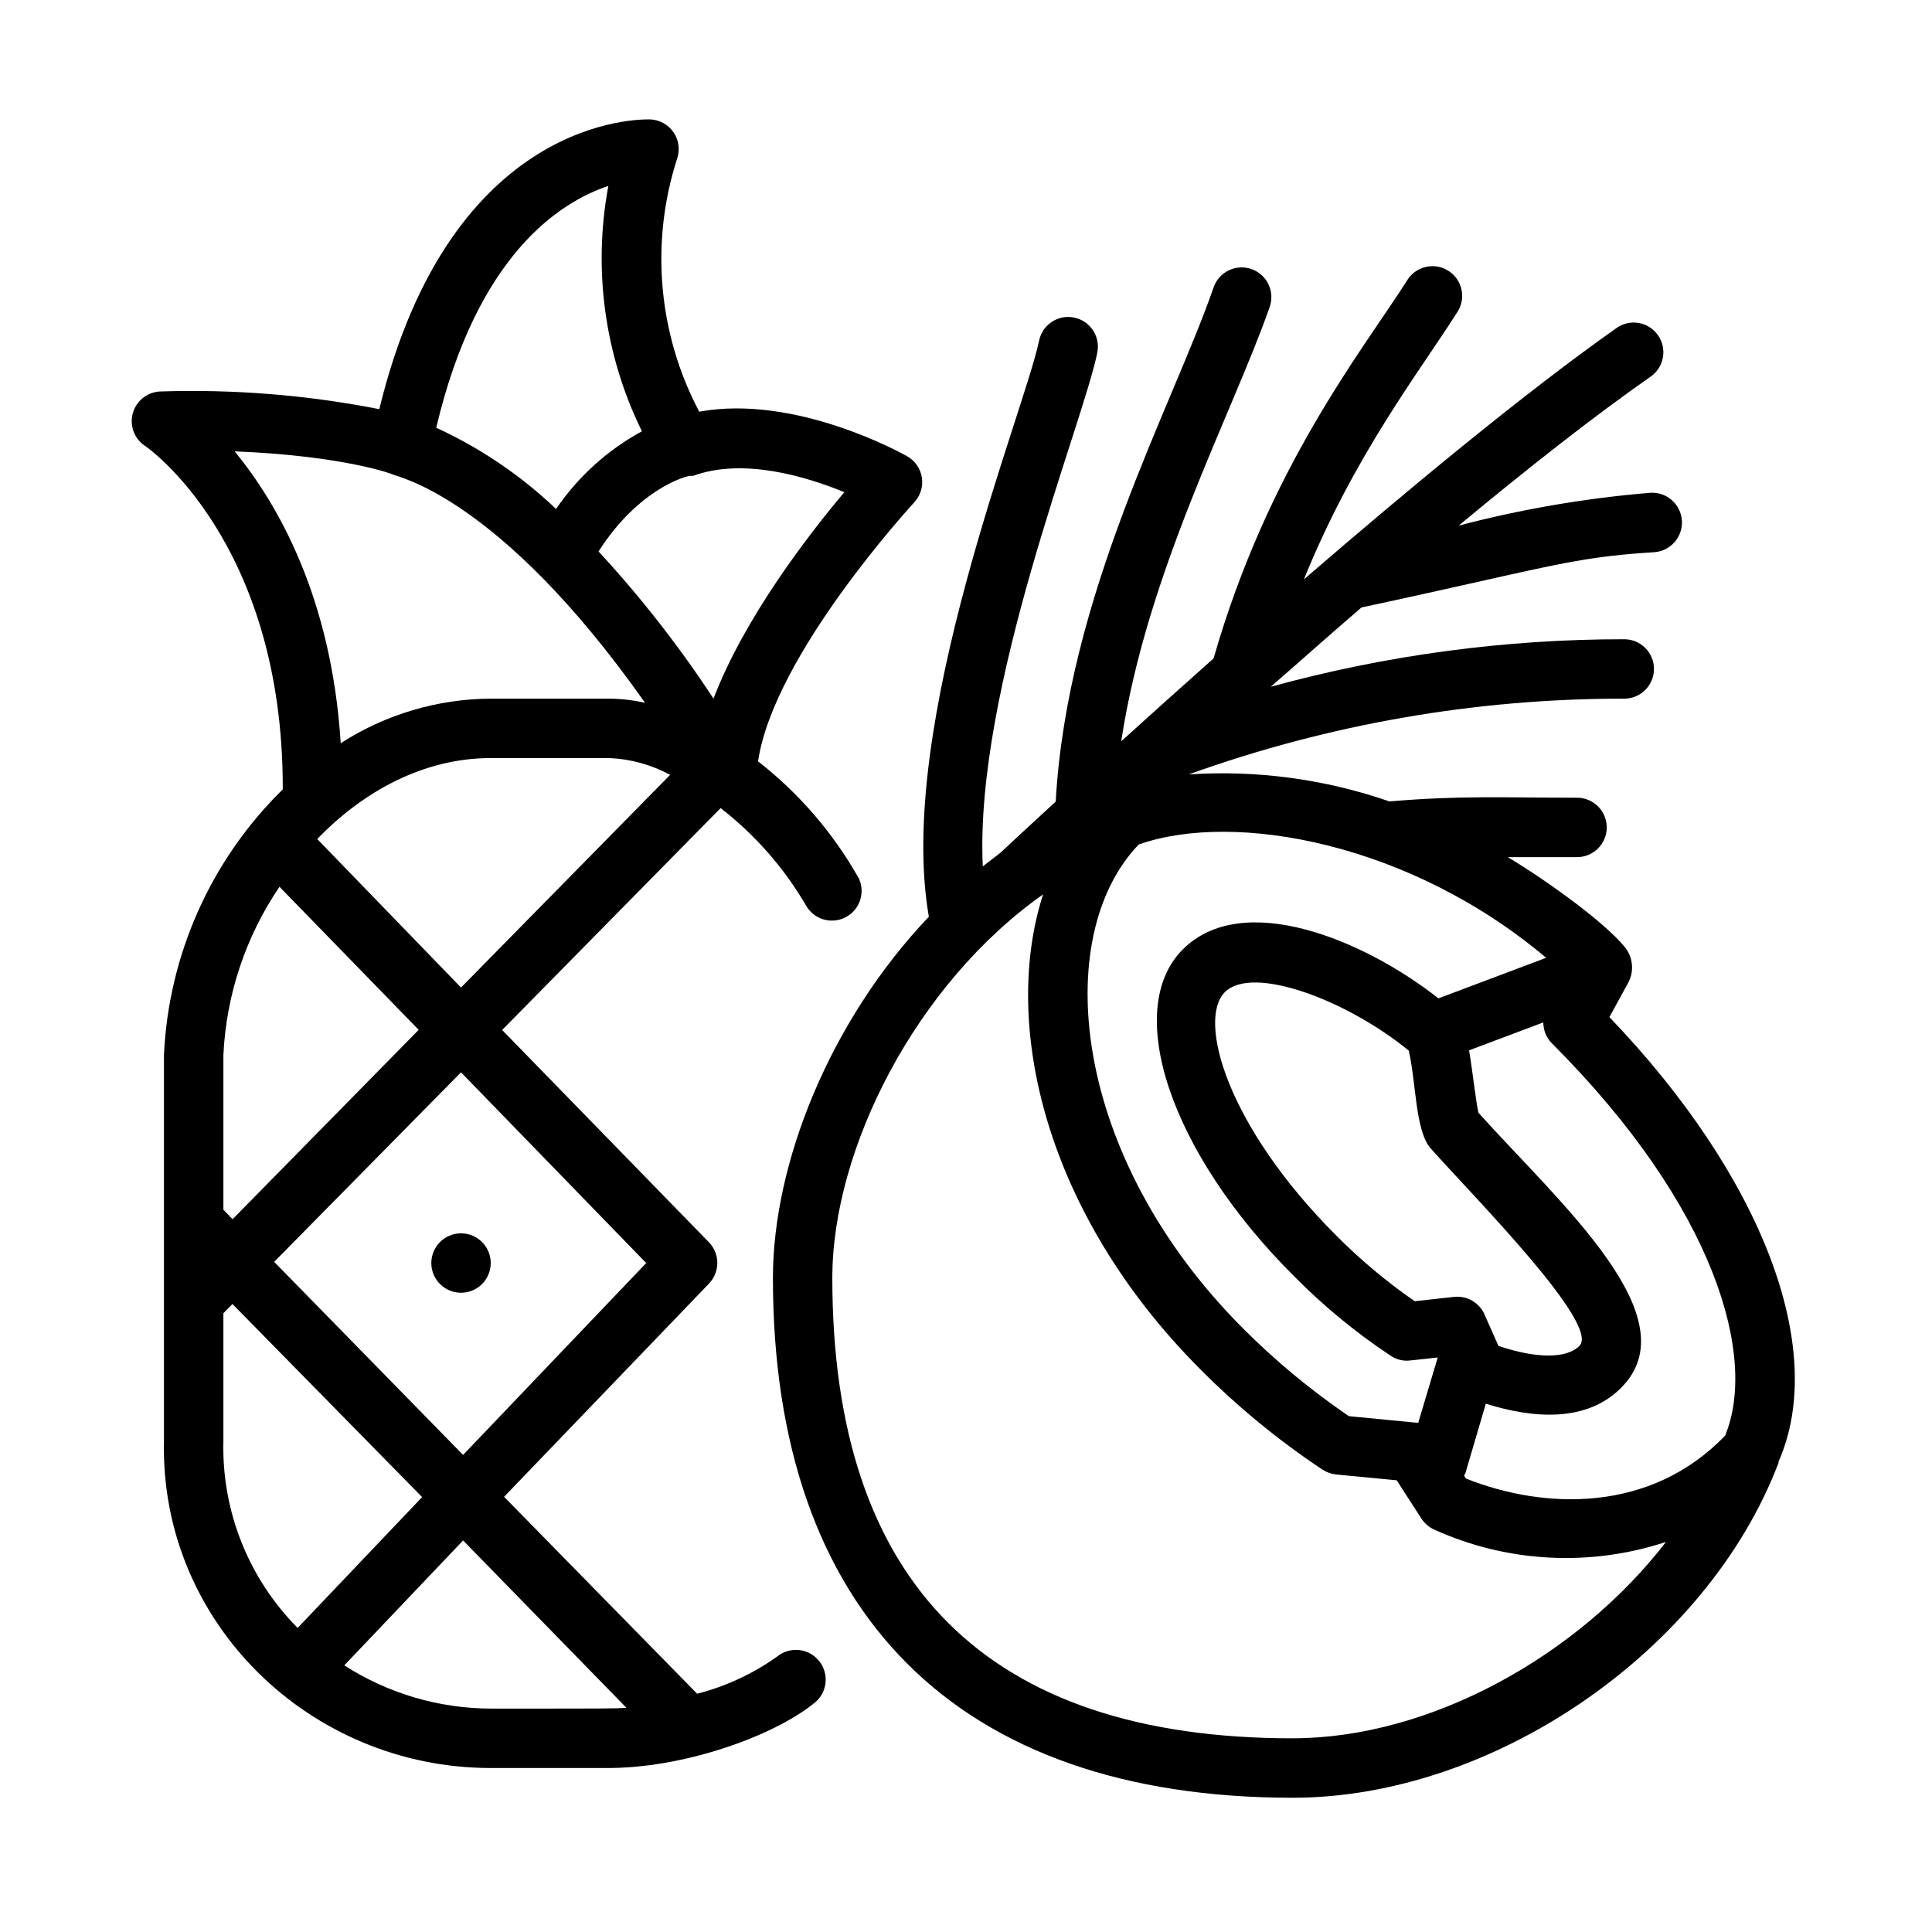 <?xml version="1.0" encoding="UTF-8"?>
<!-- Uploaded to: ICON Repo, www.svgrepo.com, Generator: ICON Repo Mixer Tools -->
<svg fill="#000000" width="800px" height="800px" version="1.1" viewBox="144 144 512 512" xmlns="http://www.w3.org/2000/svg">
 <g>
  <path d="m615.34 531.34c13.145-29.836-4.328-75.531-44.832-117.8l4.961-9.055c1.711-3.144 1.285-7.019-1.062-9.723-5.434-6.535-20.309-17.277-30.82-23.617h18.344v0.004c4.348 0 7.871-3.523 7.871-7.871s-3.523-7.875-7.871-7.875c-19.406 0-30.977-0.629-49.711 0.984-17.07-5.914-35.152-8.348-53.176-7.164 37.016-13.32 76.062-20.109 115.4-20.074 4.348 0 7.875-3.523 7.875-7.871s-3.527-7.871-7.875-7.871c-31.648-0.02-63.156 4.215-93.676 12.594 7.871-6.848 15.742-13.895 24.051-21.02 12.754-2.715 22.672-4.961 30.781-6.769 22.75-5.117 30.387-6.848 46.801-7.871h-0.004c4.348-0.305 7.625-4.074 7.32-8.422-0.305-4.348-4.074-7.625-8.422-7.32-17.133 1.426-34.109 4.336-50.738 8.699 18.027-14.957 35.699-28.891 50.695-39.359 1.785-1.172 3.019-3.012 3.418-5.109 0.398-2.094-0.066-4.262-1.293-6.004-1.227-1.746-3.109-2.918-5.215-3.25-2.106-0.328-4.258 0.207-5.961 1.492-23.93 16.887-54.395 42.074-82.656 66.48 13.461-33.141 30.699-55.105 40.461-70.535 1.266-1.754 1.75-3.949 1.348-6.07-0.402-2.121-1.66-3.984-3.477-5.152-1.816-1.168-4.035-1.539-6.133-1.023-2.098 0.512-3.891 1.867-4.961 3.742-12.082 18.852-36.723 49.633-51.168 99.977-8.422 7.477-17.359 15.508-24.48 21.965 6.848-45.027 29.441-86.789 39.359-115.13l-0.004-0.004c1.426-4.106-0.75-8.59-4.859-10.016-4.109-1.422-8.594 0.754-10.016 4.863-10.902 31.488-38.809 81.672-41.84 136.27-7.359 6.731-12.516 11.57-14.719 13.617l-4.606 3.543c-2.242-47.23 26.488-117.06 30.348-136.15h-0.004c0.871-4.262-1.879-8.418-6.141-9.289-4.262-0.871-8.418 1.879-9.289 6.141-3.938 19.012-38.102 101.75-29.207 152.64-26.25 27.594-41.324 65.34-41.324 95.727 0 88.797 48.887 137.76 137.76 137.76 53.254 0 109.82-39.008 128.75-88.797-0.004-0.004-0.043-0.199-0.004-0.277zm-14.168-6.887c-19.68 20.508-47.824 19.68-68.684 11.375l-0.473-0.707c0-0.234 0.234-0.434 0.316-0.668l5.43-18.465c12.477 3.938 26.648 5.039 35.816-4.172 18.66-18.578-16.137-48.844-37.785-72.934-0.668-2.953-1.574-11.297-2.481-16.531l19.68-7.398h0.004c-0.004 2.039 0.789 4 2.203 5.469 43.73 43.73 54.516 83.445 45.973 104.03zm-83.836-102.02c1.969 8.383 1.691 21.332 5.863 25.977 12.121 13.539 44.949 46.641 39.359 52.27-3.465 3.465-11.531 3.344-21.453 0l-3.699-8.344h0.004c-1.391-3.141-4.656-5.023-8.07-4.644l-10.43 1.141v0.004c-7.457-5.168-14.43-11.004-20.824-17.438-29.086-29.125-36.801-57.152-29.48-64.473 7.324-7.32 32.355 2.086 48.73 15.508zm36.406-24.602-28.535 10.746c-20.035-15.742-51.996-28.773-67.777-12.949-15.785 15.824-3.621 53.57 29.52 86.594 7.785 7.875 16.355 14.934 25.582 21.059 1.523 1.035 3.371 1.48 5.199 1.258l7.281-0.789-5.156 17.277h-0.551l-17.832-1.73v0.004c-10.098-6.875-19.523-14.688-28.141-23.344-45.504-45.578-50.934-103.83-27.555-128.16 25.508-8.973 71.992-0.352 107.96 30.031zm-67.148 206.84c-80.926 0-122.02-41.012-122.02-122.02 0-34.242 22.199-77.895 55.852-101.63-11.059 34.363 0.395 84.547 41.762 125.95 9.844 9.887 20.656 18.762 32.273 26.488 1.094 0.703 2.332 1.148 3.621 1.297l16.059 1.535 6.574 10.195c0.871 1.309 2.102 2.332 3.543 2.953 19.297 8.684 41.148 9.82 61.246 3.188-23.34 30.27-62.582 52.035-98.914 52.035z"/>
  <path d="m349.93 583.02c-6.394 4.551-13.574 7.887-21.176 9.84l-51.168-52.191 54.316-56.52c2.922-3.047 2.922-7.859 0-10.906l-54.828-56.285 57.898-58.801c9.082 7.039 16.738 15.75 22.551 25.66 2.012 3.75 6.637 5.223 10.445 3.328 3.809-1.891 5.422-6.469 3.648-10.332-6.766-12.02-15.852-22.574-26.727-31.055 4.25-28.418 41.051-68.211 41.406-68.645 1.637-1.766 2.375-4.18 2.008-6.559-0.367-2.379-1.805-4.457-3.898-5.644-1.258-0.707-29.52-16.492-55.105-11.809h0.004c-10.891-20.602-13.02-44.723-5.906-66.91 0.859-2.375 0.531-5.016-0.887-7.106-1.418-2.086-3.754-3.367-6.277-3.445-2.203 0-52.742-1.258-71.715 76.793h0.004c-19.152-3.762-38.668-5.332-58.176-4.684-3.383 0.188-6.266 2.516-7.156 5.785-0.895 3.266 0.402 6.738 3.219 8.621 0.238 0.078 36.527 25.109 36.527 90.605v0.434c-19.023 18.645-30.277 43.805-31.488 70.414v102.34c-1.023 48.098 38.77 86.594 86.594 86.594h30.188c20.547 0.234 44.715-8.344 55.695-17.32v0.004c3.371-2.762 3.863-7.731 1.102-11.102s-7.731-3.863-11.098-1.102zm-34.676-104.3-48.531 50.852-50.066-51.168 49.516-50.223zm-49.082-73.012-38.102-39.359c12.281-12.715 28.301-21.453 45.973-21.453h31.488c5.621 0.246 11.113 1.766 16.059 4.449zm101.59-131.27c-9.641 11.414-26.566 33.453-34.676 54.707-9.062-13.816-19.25-26.863-30.465-39.004 10.785-16.887 23.5-20.035 24.246-20.035h0.828c13.262-4.879 30.031 0.199 40.066 4.332zm-62.543-81.164c-4.125 22.066-1.004 44.879 8.895 65.023-9.113 4.957-16.91 12.012-22.75 20.586-9.324-8.883-20.059-16.156-31.762-21.527 10.785-45.621 32.59-59.75 45.617-64.082zm-99.031 70.34c29.324 1.18 42.234 6.18 41.84 6.102 0.668 0.551 28.023 5.312 66.914 60.535-3.09-0.699-6.242-1.07-9.406-1.105h-31.488c-14.105 0.078-27.895 4.176-39.754 11.809-2.441-38.531-16.609-63.328-28.105-77.34zm11.809 115.32 36.961 37.984-49.32 50.184-2.438-2.519v-40.977c0.75-15.98 5.91-31.445 14.918-44.672zm-14.797 147.01v-33.926l2.402-2.441 50.262 51.168-32.984 34.676c-13.023-13.125-20.133-30.992-19.68-49.477zm70.848 70.848v0.004c-13.766-0.043-27.23-4.016-38.809-11.457l31.488-33.102 43.297 44.359c-3.938 0.199-2.953 0.199-35.977 0.199z"/>
  <path d="m274.05 478.72c0 4.348-3.523 7.871-7.871 7.871-4.348 0-7.875-3.523-7.875-7.871s3.527-7.871 7.875-7.871c4.348 0 7.871 3.523 7.871 7.871"/>
 </g>
</svg>